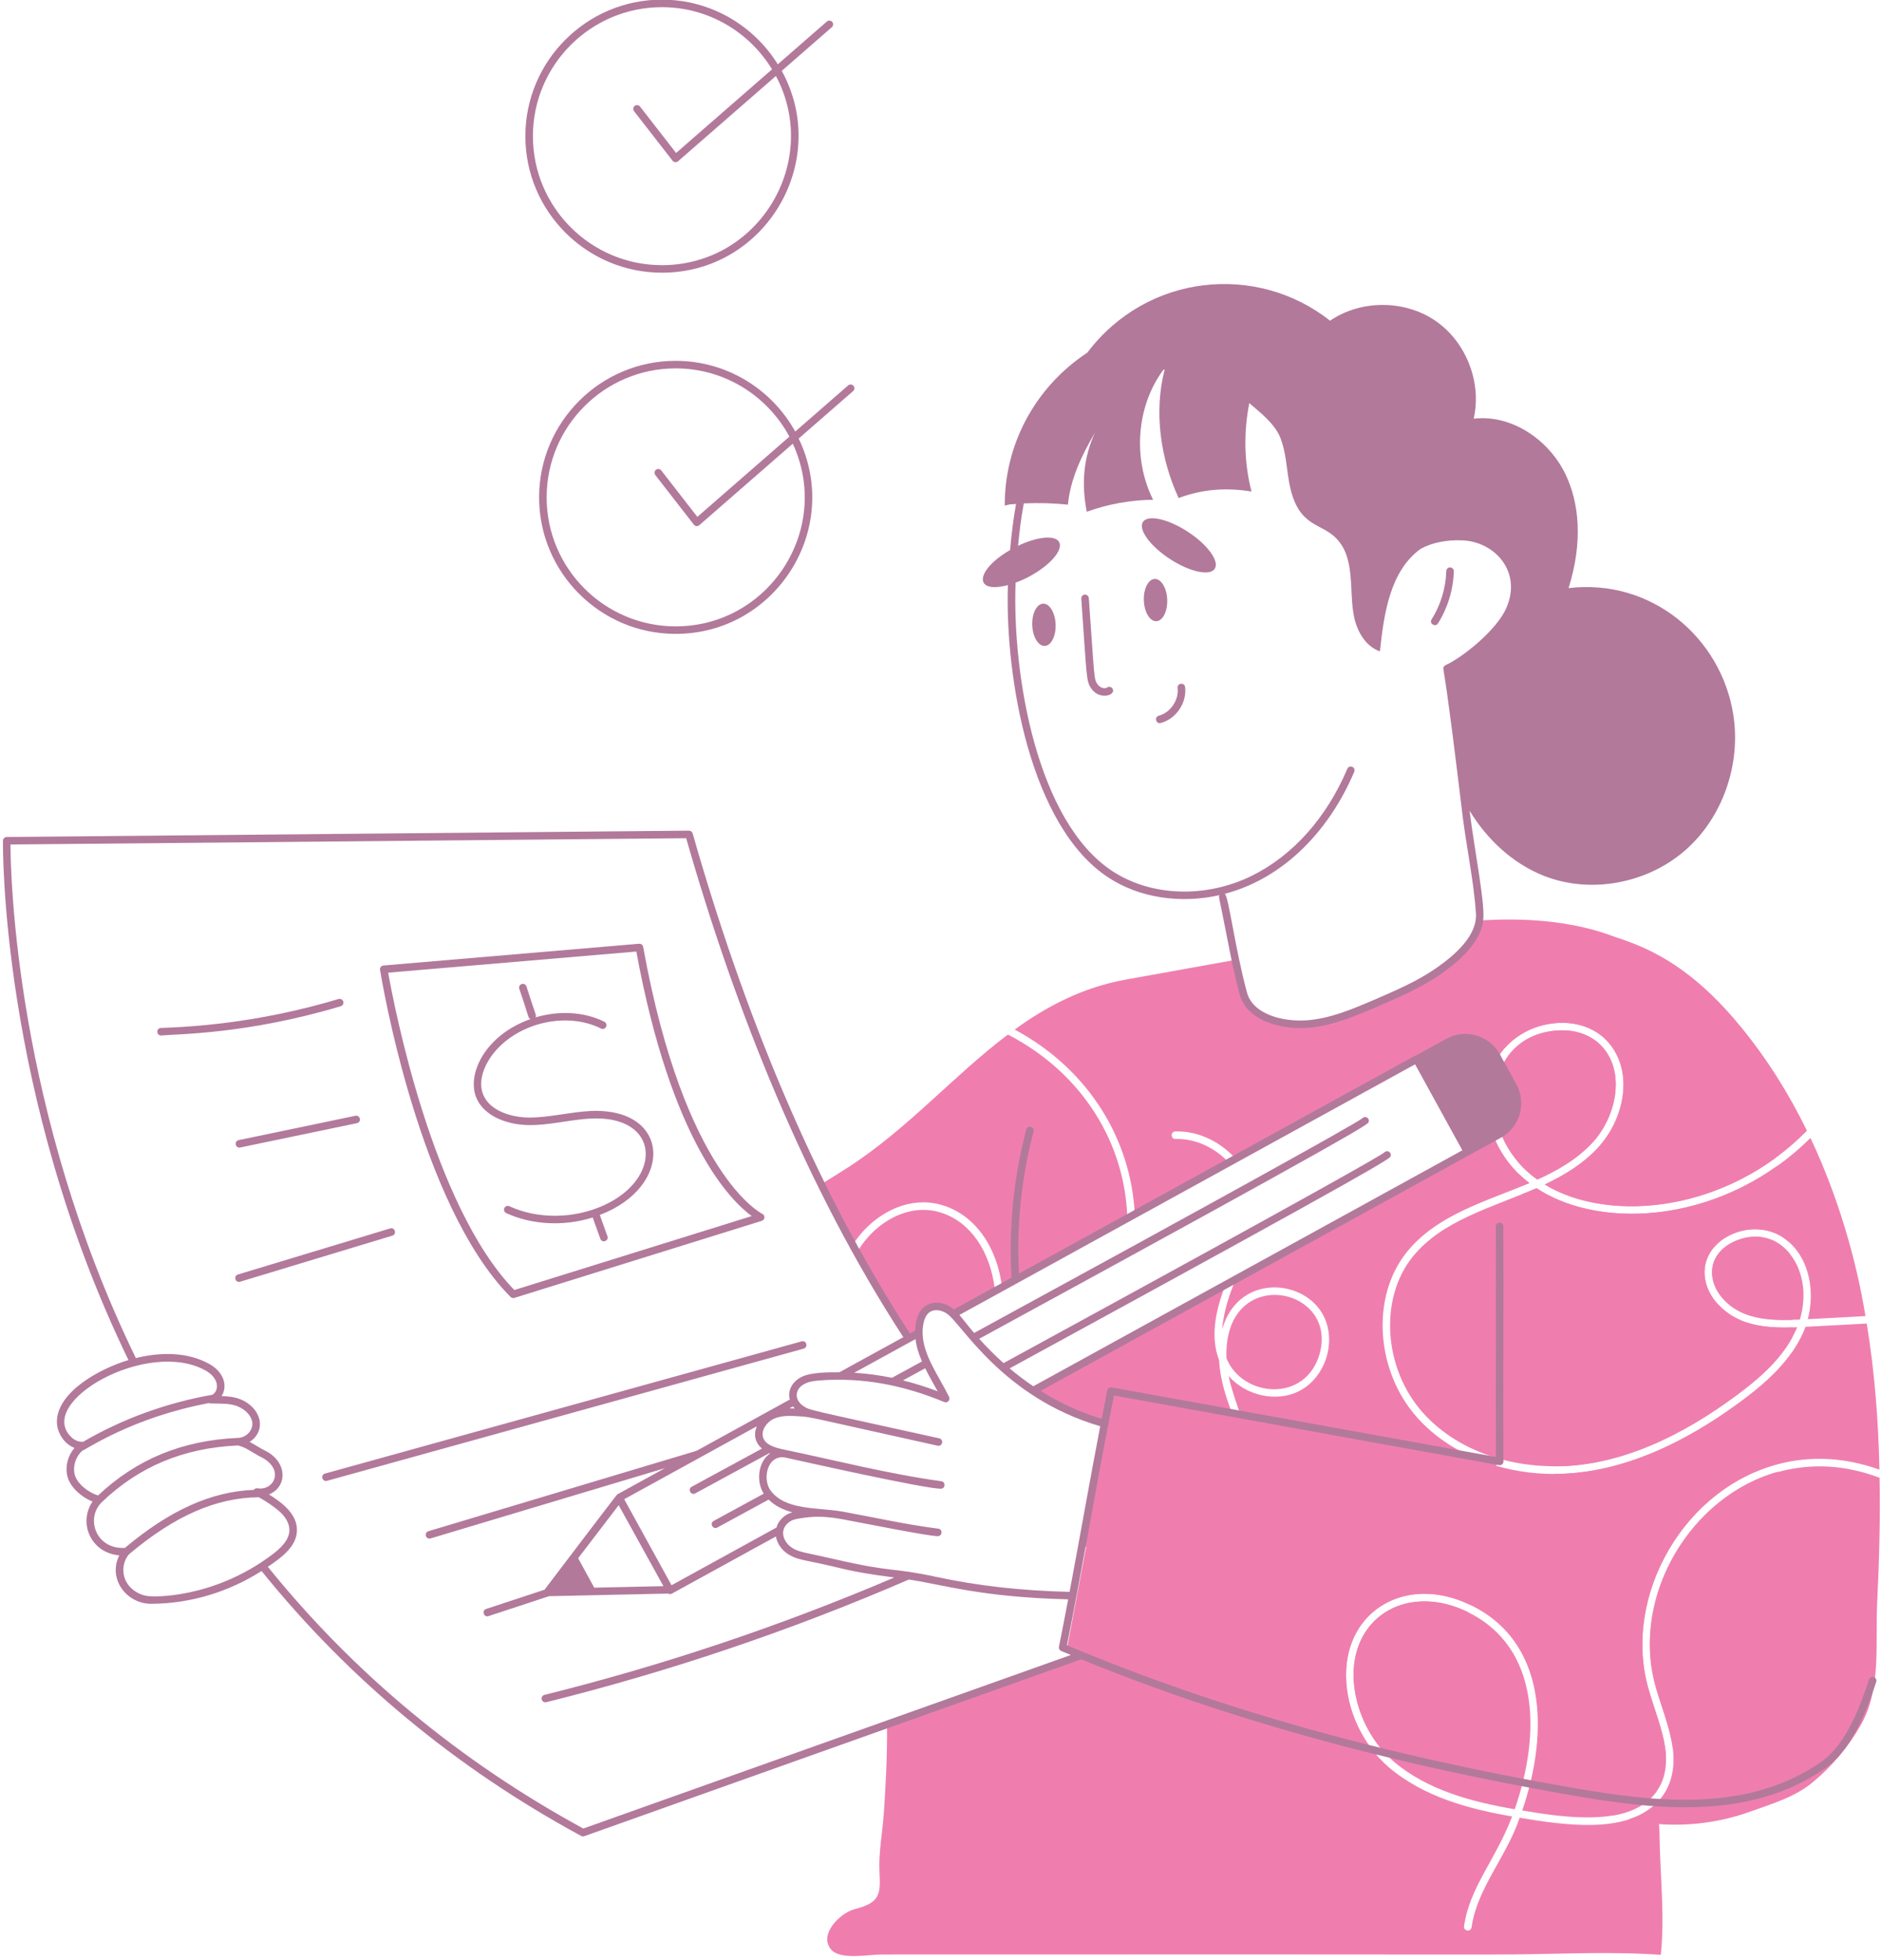 <?xml version="1.0" encoding="UTF-8" standalone="no"?><svg xmlns="http://www.w3.org/2000/svg" xmlns:xlink="http://www.w3.org/1999/xlink" fill="#b2799b" height="257" preserveAspectRatio="xMidYMid meet" version="1" viewBox="26.6 21.8 246.7 257.0" width="246.7" zoomAndPan="magnify"><g><g id="change1_7"><path d="M219.097,233.189c-7.751-3.84-15.177,0.354-15.062,8.357 c0.047,4.065,2.056,8.428,5.208,11.154c4.428,3.805,10.384,5.353,15.914,6.299 C228.591,249.085,228.443,237.862,219.097,233.189z M219.097,233.189 c-7.751-3.84-15.177,0.354-15.062,8.357c0.047,4.065,2.056,8.428,5.208,11.154 c4.428,3.805,10.384,5.353,15.914,6.299 C228.591,249.085,228.443,237.862,219.097,233.189z M219.097,233.189 c-7.751-3.84-15.177,0.354-15.062,8.357c0.047,4.065,2.056,8.428,5.208,11.154 c4.428,3.805,10.384,5.353,15.914,6.299 C228.591,249.085,228.443,237.862,219.097,233.189z M243.577,242.721 c0.705,2.613,1.96,5.553,2.308,8.337c3.358-4.993,8.229-15.133,11.309-25.717 c1.019-3.482,1.861-7.027,2.526-10.603 C248.28,217.824,240.432,231.111,243.577,242.721z M261.216,186.174 c-0.405-0.499-0.873-0.946-1.424-1.32c-3.126-2.146-8.636-0.224-8.763,3.597 c-0.104,2.692,2.214,4.813,4.407,5.644c1.944,0.728,4.085,0.8,6.143,0.748 C261.58,191.953,261.455,189.053,261.216,186.174z M174.368,181.278 c-0.349-9.403-5.643-18.662-15.644-23.846 c-7.131,5.374-13.212,12.442-21.018,17.453c-1.143,0.738-2.308,1.466-3.472,2.172 c1.372,2.786,2.755,5.436,4.137,7.962c2.546-4.006,7.362-6.686,11.985-5.145 c4.085,1.351,6.923,5.343,7.599,10.675l16.465-9.054 C174.389,181.423,174.368,181.35,174.368,181.278z M150.045,180.81 c-4.336-1.44-8.848,1.293-11.122,5.197c2.266,4.085,4.532,7.838,6.788,11.278 l1.33-0.738c0-1.273,0.278-2.761,1.434-3.295 c0.856-0.379,2.098-0.169,3.087,0.821l5.509-3.025 c-0.031-0.062-0.052-0.125-0.062-0.187 C156.406,185.81,153.808,182.057,150.045,180.81z M254.772,205.56 c-9.462,6.989-20.697,11.701-32.047,8.409l0.042-0.239l-1.622-0.291 c-3.441-1.247-6.466-3.212-8.752-5.769c-5.478-6.112-6.102-15.852-1.393-21.704 c4.012-5.001,10.695-6.736,16.081-9.064c-8.682-6.626-7.048-20.077,3.503-20.977 c2.838-0.218,5.384,0.748,6.975,2.682c3.285,3.971,1.84,10.062-1.476,13.648 c-1.954,2.121-4.387,3.607-6.996,4.834c7.107,4.322,19.783,4.16,30.259-3.482 c-2.76-12.698-8.26-23.974-20.301-28.71c-0.466,0-6.361-3.238-18.523-2.412 c-0.385,2.734-3.108,5.052-5.301,6.59c-2.536,1.778-5.395,3.004-8.233,4.231 c-2.931,1.258-5.935,2.536-9.106,2.755c-3.087,0.208-7.401-0.748-8.295-3.992 c-0.395-1.455-0.738-2.931-1.05-4.428c-4.782,0.852-9.553,1.715-14.324,2.578 c-5.655,1.019-10.332,3.461-14.605,6.559c9.961,5.353,15.288,14.722,15.738,24.209 l12.328-6.777c-1.788-1.923-4.355-3.16-6.975-3.087 c-0.639,0.049-0.704-0.963-0.031-0.988c3.004-0.094,5.915,1.351,7.9,3.586 l23.721-13.056l6.673,12.141l-30.363,16.704c-0.795,1.748-1.656,4.425-1.788,6.569 c2.022-7.189,10.404-6.72,13.118-2.079c1.989,3.448,0.524,8.327-3.004,10.156 c-3.004,1.559-7.058,0.603-9.272-1.965c0.31,1.65,1.557,5.156,1.705,5.488 l-1.133-0.198c-0.94-2.618-1.689-4.781-1.829-7.391 c-1.289-3.326-0.229-7.089,0.842-9.833l-25.218,13.867 c2.869,1.913,6.019,3.399,9.407,4.335l-2.869,15.821 c9.407,7.959,13.482,9.32,13.804,9.542 c-53.581,19.069-35.773,12.731-39.49,14.054 c0.052,4.47-0.218,8.628-0.416,11.601c-0.166,2.547-0.707,5.26-0.572,7.744 c0.146,2.921,0.114,4.023-3.285,4.885c-1.798,0.457-4.761,3.285-3.046,5.291 c1.206,1.403,4.896,0.644,6.58,0.644c87.204-0.053,78.908,0.099,88.22-0.104 c4.667-0.094,9.355-0.177,13.95,0.145c0.551-5.062-0.104-10.603-0.166-15.717 c0-1.047-0.227-2.895-0.301-4.272c-4.084,4.306-12.571,2.912-18.035,2.017 c-1.691,5.072-5.606,9.286-6.299,14.366c-0.115,0.661-1.06,0.492-0.988-0.135 c0.728-5.149,4.116-8.64,6.299-14.397c-5.603-0.967-11.642-2.568-16.216-6.497 c-3.399-2.946-5.51-7.477-5.551-11.892c-0.108-8.711,7.982-13.346,16.237-9.366 c10.004,4.755,10.428,16.527,6.861,26.974c5.651,0.942,14.354,2.258,17.64-2.568 c0.026-1.814,0.3-2.701,1.206-4.189c-0.045-3.048-1.459-6.111-2.37-9.428 c-3.294-12.143,4.944-26.274,17.297-29.313c0.852-4.813,1.383-9.688,1.58-14.573 C259.657,201.734,257.142,203.813,254.772,205.56z M187.372,199.874 c2.036,5.092,10.304,5.919,12.193-0.52 C202.143,190.358,186.902,187.478,187.372,199.874z M236.799,159.23 c-1.258-1.507-3.191-2.349-5.405-2.349c-10.234,0-12.06,13.361-3.274,19.563 c2.713-1.227,5.26-2.713,7.245-4.865 C238.317,168.378,239.699,162.744,236.799,159.23z M255.094,195.019 c-2.516-0.956-5.166-3.42-5.052-6.601c0.152-4.743,7.112-7.366,11.029-3.805 c-0.482-4.871-1.394-9.618-1.507-9.958c-11.086,7.894-24.298,7.712-31.548,2.921 c-6.2,2.657-12.447,4.287-16.247,9.002 c-4.418,5.499-3.804,14.667,1.351,20.436c4.909,5.485,12.911,7.722,20.53,6.829 c6.642-0.8,13.357-3.773,20.54-9.085c2.703-1.996,5.624-4.439,7.359-7.64 c0.021-0.437,0.021-0.873,0.021-1.299 C259.439,195.893,257.183,195.809,255.094,195.019z M219.097,233.189 c-7.751-3.84-15.177,0.354-15.062,8.357c0.047,4.065,2.056,8.428,5.208,11.154 c4.428,3.805,10.384,5.353,15.914,6.299 C228.591,249.085,228.443,237.862,219.097,233.189z M219.097,233.189 c-7.751-3.84-15.177,0.354-15.062,8.357c0.047,4.065,2.056,8.428,5.208,11.154 c4.428,3.805,10.384,5.353,15.914,6.299 C228.591,249.085,228.443,237.862,219.097,233.189z M219.097,233.189l-3.721,19.771 c-1.653-0.062-4.179-0.561-7.235-1.331c0.343,0.385,0.717,0.738,1.102,1.071 c4.428,3.805,10.384,5.353,15.914,6.299 C228.591,249.085,228.443,237.862,219.097,233.189z" fill="#ef7eaf"/></g><g id="change1_8"><path d="M262.536,194.801c-2.288,0.074-4.737,0.178-7.1-0.707 c-4.683-1.775-6.223-7.174-1.715-9.428 C259.518,181.769,264.618,187.802,262.536,194.801z" fill="#ef7eaf"/></g><g id="change1_2"><path d="M227.08,176.901c-0.385,0.166-0.769,0.322-1.154,0.468l-0.198-1.622 C225.969,175.988,226.495,176.455,227.08,176.901z" fill="#ef7eaf"/></g><g id="change1_3"><path d="M225.531,174.074l-1.559-13.378 c2.733-4.192,9.635-5.291,12.827-1.466c2.9,3.513,1.518,9.147-1.434,12.349 c-1.985,2.152-4.532,3.638-7.245,4.865 C227.095,175.721,226.302,174.981,225.531,174.074z" fill="#ef7eaf"/></g><g id="change1_4"><path d="M223.806,159.272l-1.933-16.476 c6.705,0.042,12.214,0.489,17.11,2.079c0.021,0.01,0.042,0.021,0.062,0.021 c5.738,1.871,10.655,5.312,15.727,11.497c3.43,4.179,6.32,8.784,8.69,13.648 c-10.188,10.439-25.659,12.349-34.375,7.048c2.609-1.227,5.041-2.713,6.996-4.834 c3.316-3.586,4.761-9.677,1.476-13.648 C234.231,154.562,227.266,155.257,223.806,159.272z" fill="#ef7eaf"/></g><g id="change1_5"><path d="M263.576,194.749c0.894-3.42,0.333-7.661-2.505-10.135 c-3.905-3.55-10.876-0.952-11.029,3.805c-0.114,3.181,2.536,5.644,5.052,6.601 c2.195,0.83,4.71,0.905,7.089,0.78c-1.534,3.749-4.766,6.577-7.994,8.96 c-7.008,5.182-15.319,9.362-23.97,9.283l-4.179-35.644 c0.665-0.26,1.32-0.541,1.975-0.821c8.845,5.845,25.004,4.309,35.903-6.59 c3.576,7.538,6.022,15.966,7.214,23.357L263.576,194.749z" fill="#ef7eaf"/></g><g id="change1_1"><path d="M272.962,214.478c-18.939-6.824-34.74,12.292-30.342,28.502 c0.908,3.304,2.325,6.384,2.37,9.428c0.038,4.291-2.805,6.711-7.037,7.422 c-0.842-0.26-1.663-0.551-2.474-0.884l-5.145-43.907 c8.906,0,17.277-4.191,24.438-9.48c2.37-1.746,4.886-3.825,6.725-6.466 c0.849-1.227,1.505-2.561,1.767-3.347c0.11,0,7.933-0.421,8.035-0.426 C272.339,201.662,272.827,208.054,272.962,214.478z" fill="#ef7eaf"/></g><g id="change1_6"><path d="M272.671,231.848c-0.27,5.405,0.582,11.309-2.141,16.091 c-1.622,2.859-3.763,5.416-6.289,7.505c-2.38,1.975-5.249,2.796-8.129,3.836 c-5.24,1.917-10.996,2.223-16.081,1.071c4.19-1.332,6.431-4.633,5.852-9.293 c-0.347-2.778-1.599-5.709-2.308-8.337c-4.251-15.692,11.206-34.081,29.407-27.182 C273.087,220.975,272.931,226.422,272.671,231.848z" fill="#ef7eaf"/></g><g id="change1_9"><path d="M219.097,233.189l-3.721,19.771 c-1.653-0.062-4.179-0.561-7.235-1.331c-2.495-2.692-4.064-6.497-4.106-10.083 C203.92,233.594,211.282,229.317,219.097,233.189z" fill="#ef7eaf"/></g><g id="change1_10"><path d="M222.766,213.73c-4.849,25.707-3.08,16.329-3.482,18.461 c-8.314-4.009-16.344,0.715-16.237,9.366c0.031,3.409,1.299,6.892,3.43,9.636 c-12.467-3.346-29.685-9.716-39.968-13.503 c8.518-45.242,5.58-29.638,6.216-33.014 C175.174,205.119,212.926,211.95,222.766,213.73z" fill="#ef7eaf"/></g><g id="change2_1"><path d="M215.1,103.528c1.283-2.051,2-4.412,2.073-6.829 c0.008-0.273-0.207-0.501-0.479-0.509c-0.269-0.012-0.501,0.206-0.509,0.479 c-0.068,2.242-0.733,4.433-1.923,6.335 C213.912,103.562,214.759,104.073,215.1,103.528z"/><path d="M179.96,95.087c2.599,1.695,5.229,2.267,5.872,1.279 c0.644-0.989-0.939-3.163-3.54-4.858c-2.599-1.695-5.228-2.267-5.872-1.279 C175.777,91.219,177.362,93.392,179.96,95.087z"/><path d="M158.718,98.509c-0.387,12.32,2.995,31.643,13.143,38.319 c4.181,2.75,9.574,3.462,14.597,2.327c-0.152,0.269-0.095-0.043,0.878,4.977 c0.545,2.814,1.028,5.318,1.774,8.068c0.935,3.392,5.307,4.587,8.806,4.354 c3.304-0.228,6.353-1.544,9.376-2.841c2.786-1.204,5.667-2.449,8.212-4.233 c3.384-2.374,5.186-4.64,5.505-6.914c0.341-2.037-1.108-9.14-1.772-14.48 c2.31,3.808,5.703,6.938,9.736,8.536c6.133,2.422,13.544,1.008,18.513-3.326 c4.969-4.335,7.359-11.351,6.31-17.869c-1.617-10.061-10.719-17.812-21.582-16.523 c1.925-6.153,1.367-11.235-0.395-14.911c-2.166-4.52-7.068-7.896-12.045-7.298 c1.094-4.762-0.993-10.094-5.029-12.848s-9.761-2.756-13.797-0.002 c-9.59-7.578-23.964-6.211-31.819,4.189 c-7.051,4.656-10.873,12.312-10.819,20.052l0.643-0.157 c0.274-0.026,0.555-0.038,0.832-0.058c-0.359,1.975-0.597,4.004-0.777,6.039 C154.428,96.573,154.162,99.706,158.718,98.509z M166.584,87.968 c0.337-3.426,1.819-6.475,3.551-9.45c-1.531,3.31-1.79,6.802-1.074,10.378 c2.697-0.996,5.819-1.559,8.695-1.571c-2.681-5.345-2.217-12.241,1.337-17.039 c0.059-0.011,0.116-0.023,0.175-0.033c-1.433,5.514-0.558,11.676,1.832,16.846 c3.129-1.187,6.248-1.391,9.552-0.859c-0.976-3.776-1.046-7.765-0.29-11.59 c1.6,1.369,3.366,2.745,4.086,4.584c0.693,1.771,0.782,3.711,1.099,5.587 c0.991,5.864,3.838,5.48,5.881,7.244c3.032,2.617,1.899,7.3,2.711,10.806 c0.43,1.855,1.546,3.707,3.347,4.325c0.503-4.726,1.264-10.536,5.367-13.461 c1.468-0.778,3.237-1.161,5.336-1.098c4.347,0.126,7.926,4.114,5.888,8.817 c-1.184,2.857-5.725,6.534-7.988,7.544c-0.205,0.092-0.323,0.311-0.286,0.533 c0.693,4.162,1.624,11.855,2.314,17.541c0.632,5.692,1.654,9.889,1.953,14.488 c0.184,2.904-2.752,5.439-5.134,7.11c-2.489,1.745-5.355,2.976-8.144,4.181 c-2.866,1.23-5.83,2.501-8.944,2.716c-3.21,0.209-7.013-0.828-7.785-3.628 c-1.598-5.883-2.405-12.634-2.915-12.959 c7.912-2.069,13.819-8.531,16.972-16.001c0.106-0.251-0.011-0.542-0.263-0.648 c-0.251-0.105-0.542,0.012-0.647,0.263c-2.708,6.415-7.17,11.404-12.565,14.048 c-6.012,2.944-13.171,2.693-18.241-0.641 c-9.903-6.514-13.12-25.741-12.679-37.813c0.571-0.21,1.163-0.465,1.762-0.785 c2.738-1.46,4.507-3.487,3.951-4.529c-0.515-0.967-2.861-0.728-5.387,0.481 c0.177-1.877,0.41-3.743,0.753-5.557 C162.731,87.71,164.697,87.762,166.584,87.968z"/><path d="M179.602,100.413c-0.059-1.53-0.792-2.744-1.638-2.712 c-0.845,0.033-1.483,1.299-1.424,2.829c0.059,1.53,0.792,2.744,1.637,2.712 C179.022,103.21,179.66,101.943,179.602,100.413z"/><path d="M163.335,100.942c-0.845,0.033-1.483,1.299-1.424,2.829 c0.059,1.53,0.791,2.744,1.637,2.712c0.846-0.033,1.483-1.299,1.425-2.829 C164.914,102.124,164.182,100.91,163.335,100.942z"/><path d="M169.637,112.051c1.118,1.647,3.367,0.864,2.784,0.009 c-0.154-0.226-0.461-0.283-0.687-0.129c-0.386,0.264-1.009-0.036-1.278-0.434 c-0.478-0.705-0.377-0.745-1.131-11.285c-0.02-0.272-0.256-0.462-0.528-0.458 c-0.272,0.02-0.477,0.256-0.458,0.528 C169.079,110.635,168.96,111.052,169.637,112.051z"/><path d="M180.966,111.993c0.192,1.57-0.937,3.236-2.466,3.638 c-0.636,0.167-0.379,1.123,0.251,0.956c2.016-0.53,3.45-2.645,3.196-4.714 C181.866,111.221,180.886,111.346,180.966,111.993z"/><path d="M94.026,191.959l32.432-10.103c0.43-0.134,0.471-0.729,0.062-0.92 c-0.101-0.047-10.199-5.065-15.614-35.003c-0.046-0.251-0.282-0.424-0.528-0.405 l-33.515,2.853c-0.288,0.025-0.492,0.289-0.446,0.572 c0.203,1.252,5.107,30.812,17.112,42.884 C93.658,191.967,93.85,192.014,94.026,191.959z M110.013,146.551 c4.601,25.019,12.398,32.697,15.126,34.681L94.02,190.926 c-10.777-11.109-15.816-37.543-16.538-41.606L110.013,146.551z"/><path d="M132.297,197.999c-0.073-0.263-0.345-0.414-0.608-0.344l-62.487,17.333 c-0.621,0.172-0.377,1.128,0.265,0.952l62.487-17.333 C132.216,198.535,132.37,198.262,132.297,197.999z"/><path d="M272.231,241.673c-0.26-0.085-0.54,0.053-0.626,0.312 c-0.986,2.944-2.822,8.425-6.338,10.851c-9.422,6.5-21.114,5.327-32.245,3.403 c-25.207-4.36-46.985-10.49-66.564-18.738c1.834-9.15,3.613-19.588,5.384-28.786 c0.024-0.039,0.049-0.077,0.062-0.123c0.021-0.075,0.019-0.149,0.005-0.22 c0.233-1.207,0.468-2.415,0.71-3.621l50.481,9.138 c0.306,0.055,0.584-0.182,0.582-0.489c-0.06-10.001,0.044-20.759-0.016-30.81 c-0.004-0.661-0.993-0.649-0.988,0.006c0.059,9.798-0.04,20.271,0.013,30.214 l-50.373-9.119c-0.266-0.046-0.52,0.125-0.572,0.389 c-0.25,1.242-0.493,2.486-0.734,3.728c-2.783-0.825-5.468-2.055-8.008-3.66 c19.963-10.98-18.359,10.098,56.201-30.913l0.001,0.002l4.126-2.269 c2.5-1.375,3.413-4.517,2.037-7.017l-2.158-3.923 c-1.375-2.5-4.517-3.413-7.017-2.037l-3.986,2.192 c-0.195,0.033,2.432-1.358-52.046,28.596c-0.318-6.283,0.321-12.551,1.921-18.643 c0.069-0.264-0.088-0.534-0.353-0.604c-0.264-0.069-0.534,0.088-0.604,0.353 c-1.667,6.346-2.313,12.88-1.931,19.426l-7.58,4.17 c-0.115-0.096-0.228-0.207-0.345-0.283c-0.946-0.646-2.094-0.796-3.001-0.394 c-1.285,0.593-1.663,2.051-1.708,3.454l-0.681,0.374 c-12.788-19.665-21.987-42.741-28.486-65.572 c-0.061-0.214-0.245-0.347-0.479-0.359l-89.437,0.832 c-0.268,0.002-0.484,0.217-0.49,0.485c-0.006,0.331-0.426,33.303,16.451,68.092 c-3.707,1.113-9.16,4.06-9.379,7.89c-0.083,1.472,0.875,3.088,2.303,3.627 c-0.861,0.998-1.239,2.394-0.936,3.688c0.339,1.45,1.853,2.768,3.303,3.344 c-1.879,2.75-0.287,6.727,3.506,7.055c-1.533,3.047,0.924,6.35,4.171,6.35 c0.007,0,0.015,0,0.021,0c5.102-0.025,10.053-1.507,14.46-4.296 c11.401,14.149,25.492,25.835,41.896,34.732c0.073,0.04,0.154,0.06,0.236,0.06 c0.056,0,0.112-0.009,0.166-0.028l65.145-23.19 c19.065,7.808,40.203,13.665,64.524,17.871 c11.453,1.982,23.304,3.108,32.974-3.563c3.787-2.613,5.691-8.297,6.714-11.35 C272.629,242.04,272.49,241.76,272.231,241.673z M212.094,161.336l6.197,11.274 c-1.53,0.842,8.453-4.65-56.242,30.934c-1.064-0.716-2.099-1.499-3.102-2.344 c49.697-27.116,49.831-27.492,49.942-27.82 c0.088-0.258-0.05-0.539-0.308-0.627c-0.197-0.068-0.407-0.003-0.534,0.145 c-0.627,0.489-8.082,4.796-49.896,27.61c-1.106-0.986-2.172-2.049-3.192-3.188 c50.801-27.705,50.942-28.103,51.051-28.42 c0.088-0.258-0.05-0.539-0.308-0.627c-0.195-0.067-0.406-0.003-0.533,0.144 c-1.068,0.834-19.577,11.071-50.879,28.142c-0.838-0.983-1.453-1.816-1.931-2.361 L212.094,161.336z M148.675,193.704c0.708-0.311,1.516-0.045,2.047,0.316 c1.872,1.217,7.221,10.989,20.1,14.764 c-1.407,7.325-2.56,13.98-4.017,21.716c-6.265-0.148-11.991-0.784-17.467-1.963 c-6.041-1.297-5.384-0.496-13.276-2.311c-3.932-0.905-4.735-0.905-5.651-1.517 c-0.705-0.463-1.16-1.215-1.16-1.916c0-0.886,0.708-1.525,1.367-1.745 c0.726-0.241,2.273-0.36,2.172-0.349c0.108,0.004,1.475-0.217,4.09,0.252 c2.447,0.444,11.332,2.243,12.646,2.243c0.614,0,0.673-0.908,0.061-0.984 c-4.201-0.526-8.412-1.484-12.531-2.231c-3.195-0.573-7.551-0.119-9.465-2.804 c-0.664-0.936-0.667-2.499-0.007-3.483c0.332-0.495,0.968-1.032,2.098-0.771 c2.1,0.465,18.109,4.057,20.24,4.057c0.612,0,0.672-0.901,0.067-0.984 c-6.862-0.942-14.18-2.802-20.084-4.036l-0.58-0.126 c-1.148-0.233-2.366-0.6-2.687-1.545c-0.319-0.939,0.454-2.036,1.372-2.47 c1.054-0.488,2.327-0.404,3.45-0.329c1.609,0.104,0.829,0.042,18.043,3.846 c0.645,0.148,0.846-0.826,0.214-0.965c-17.41-3.85-16.966-3.66-17.805-4.232 c-1.243-0.829-1.163-2.288,0.246-2.95c0.612-0.301,1.358-0.364,2.01-0.418 c5.377-0.382,10.681,0.548,16.209,2.843c0.42,0.172,0.834-0.265,0.633-0.674 c-1.387-2.826-3.424-5.456-3.473-8.389 C147.535,195.514,147.735,194.138,148.675,193.704z M114.628,229.629l-6.208-11.276 l17.385-9.561c-0.449,1.074-0.236,2.149,0.675,2.921l-9.207,5.004 c-0.572,0.31-0.103,1.184,0.472,0.868l9.712-5.278 c0.031,0.013,0.06,0.03,0.091,0.042c-1.606,1.098-1.844,3.712-0.835,5.278 c-4.091,2.233-6.56,3.568-6.56,3.569c-0.571,0.309-0.107,1.181,0.471,0.869 c0,0,2.539-1.373,6.733-3.664c0.85,0.849,1.929,1.353,3.103,1.668 c-1.089,0.313-1.819,1.105-2.085,2.003 C121.27,225.979,116.091,228.826,114.628,229.629z M104.493,229.949 c-0.688-1.275-1.457-2.688-2.108-3.863l5.315-6.949l5.864,10.613L104.493,229.949 z M130.778,206.459c-0.23-0.01-0.464-0.017-0.703-0.015l0.478-0.263 C130.622,206.276,130.696,206.37,130.778,206.459z M146.607,197.36 c0.124,1.016,0.439,1.988,0.849,2.931l-3.933,2.145 c-1.656-0.346-3.304-0.561-4.952-0.663L146.607,197.36z M149.511,204.203 c-1.528-0.582-3.041-1.05-4.546-1.428l2.91-1.587 C148.417,202.28,148.974,203.221,149.511,204.203z M35.873,210.143 c-4.512-4.592,10.119-12.9,17.684-8.657c1.767,0.991,1.805,2.572,0.9,3.168 c-5.984,1.044-11.819,3.167-16.964,6.173c-0.021-0.001-0.04-0.008-0.061-0.005 C36.883,210.85,36.325,210.603,35.873,210.143z M36.387,215.09 c-0.26-1.112,0.142-2.321,0.988-3.086c0.589-0.209,6.615-4.378,16.609-6.257 c0.137,0.062,0.246,0.051,0.969,0.062c0.967,0.014,1.967,0.029,2.771,0.353 c1.087,0.438,1.853,1.281,1.952,2.146c0.107,0.931-0.725,1.988-1.924,2.007 c-7.28,0.328-13.265,2.803-18.295,7.542 C38.187,217.489,36.67,216.299,36.387,215.09z M39.924,218.76 c4.881-4.685,10.711-7.123,17.819-7.454c0.981,0.144,2.136,1.068,3.135,1.551 c0.774,0.374,1.642,1.117,1.755,2.083c0.142,1.225-0.984,2.206-2.272,1.982 c-0.193-0.035-0.378,0.05-0.485,0.203c-5.601,0.228-10.998,2.659-16.902,7.606 C39.197,224.956,37.772,220.902,39.924,218.76z M46.407,231.076 c-1.342,0-2.692-0.808-3.289-1.968c-0.587-1.14-0.422-2.59,0.396-3.54 c5.979-5.035,11.388-7.411,17.007-7.474c0.863,0.462,1.898,1.16,2.68,1.832 c0.864,0.744,1.351,1.657,1.335,2.507c-0.024,1.337-1.273,2.436-2.211,3.146 C54.395,231.577,46.306,231.093,46.407,231.076z M103.061,261.526 c-16.181-8.807-30.086-20.351-41.351-34.314c1.709-1.164,3.775-2.603,3.814-4.762 c0.039-2.13-1.861-3.59-3.666-4.729c2.432-0.963,2.479-4.293-0.55-5.755 c-0.552-0.266-1.326-0.789-1.982-1.131c2.228-1.438,1.599-4.447-1.232-5.591 c-0.77-0.31-1.613-0.385-2.454-0.411c0.815-1.247,0.385-3.098-1.599-4.21 c-2.827-1.584-6.357-1.584-9.633-0.774 c-15.743-32.347-16.419-63.146-16.434-67.333l88.572-0.824 c6.469,22.627,15.643,45.68,28.465,65.416l-8.376,4.6 c-1.386-0.006-3.716-0.001-4.906,0.586c-1.147,0.539-1.94,1.7-1.6,2.991 l-12.223,6.722c-0.11,0.033-30.797,9.234-35.152,10.541 c-0.261,0.078-0.41,0.354-0.331,0.615c0.08,0.269,0.365,0.408,0.615,0.331 c4.073-1.223,30.627-9.184,30.743-9.219l-6.27,3.448 c-0.1,0.055-9.456,12.395-9.532,12.495l-7.649,2.52 c-0.613,0.202-0.323,1.144,0.309,0.939l7.929-2.612l15.617-0.342 c0.146,0.085,0.323,0.091,0.473,0.015c0.064-0.032,8.263-4.54,13.649-7.501 c0.151,0.88,0.728,1.747,1.56,2.294c0.813,0.542,1.716,0.732,2.643,0.926 c4.808,0.942,4.713,1.303,11.316,2.157 c-14.82,6.324-30.236,11.507-45.861,15.391 c-0.265,0.066-0.426,0.334-0.36,0.599c0.056,0.225,0.257,0.375,0.479,0.375 c0.04,0,0.08-0.004,0.12-0.015c16.212-4.029,32.205-9.442,47.538-16.084 c4.567,0.691,9.451,2.312,20.88,2.599c-0.393,2.071-0.792,4.146-1.21,6.219 c-0.046,0.23,0.076,0.461,0.292,0.553c0.419,0.177,0.844,0.348,1.265,0.523 L103.061,261.526z"/><path d="M104.293,181.42l1.001,2.79c0.221,0.614,1.152,0.285,0.931-0.334 l-1.002-2.792c9.772-3.71,9.318-14.135-1.249-13.626 c-2.676,0.134-5.332,0.858-8.016,0.856c-2.226-0.014-5.14-0.813-6.026-3.022 c-0.757-1.886,0.276-4.114,1.495-5.57c3.275-3.913,9.536-5.295,13.955-3.079 c0.246,0.124,0.542,0.024,0.664-0.22s0.023-0.541-0.22-0.664 c-2.691-1.349-6.005-1.473-9.025-0.577c0.15-0.329-0.001-0.27-1.193-4.058 c-0.085-0.259-0.364-0.401-0.624-0.315c-0.259,0.085-0.4,0.364-0.315,0.624 c1.298,3.743,1.096,3.785,1.472,3.971c-5.945,2.09-8.355,7.193-7.125,10.256 c1.069,2.664,4.405,3.627,6.938,3.643c2.589,0.042,5.396-0.724,8.072-0.857 c9.134-0.462,9.504,7.867,1.674,11.397c-3.912,1.764-8.637,1.801-12.332,0.097 c-0.247-0.113-0.541-0.006-0.656,0.242c-0.114,0.248-0.006,0.542,0.242,0.656 C96.156,182.315,100.293,182.663,104.293,181.42z"/><path d="M115.167,69.107c-9.87,0-17.899,8.03-17.899,17.899 s8.03,17.899,17.899,17.899c13.08,0,21.847-13.702,16.128-25.612l7.132-6.218 c0.206-0.179,0.227-0.492,0.048-0.697c-0.179-0.206-0.491-0.227-0.697-0.048 l-6.937,6.048C127.789,72.858,121.909,69.107,115.167,69.107z M115.167,103.918 c-9.325,0-16.911-7.586-16.911-16.911s7.586-16.911,16.911-16.911 c6.447,0,12.059,3.629,14.911,8.948l-12.066,10.52l-4.73-6.086 c-0.167-0.216-0.478-0.256-0.693-0.087c-0.215,0.167-0.254,0.478-0.087,0.693 l5.051,6.5c0.175,0.225,0.502,0.255,0.715,0.069l12.256-10.686 C135.701,91.215,127.391,103.918,115.167,103.918z"/><path d="M113.366,57.552c13.582,0,22.198-14.612,15.712-26.464l6.561-5.721 c0.206-0.179,0.227-0.492,0.048-0.697c-0.179-0.206-0.491-0.227-0.697-0.048 l-6.433,5.609c-3.162-5.079-8.78-8.478-15.191-8.478 c-9.87,0-17.899,8.03-17.899,17.899S103.497,57.552,113.366,57.552z M113.366,22.741c6.114,0,11.465,3.273,14.436,8.148l-12.577,10.966l-4.731-6.086 c-0.167-0.215-0.479-0.255-0.693-0.087c-0.216,0.167-0.254,0.478-0.087,0.693 l5.052,6.5c0.175,0.225,0.502,0.255,0.715,0.069l12.83-11.186 c5.929,11.177-2.191,24.806-14.944,24.806c-9.325,0-16.911-7.586-16.911-16.911 S104.042,22.741,113.366,22.741z"/><path d="M71.594,153.106c-0.078-0.262-0.353-0.41-0.615-0.332 c-7.561,2.26-15.393,3.537-23.279,3.795c-0.644,0.022-0.626,0.988,0.016,0.988 c2.087-0.204,11.206-0.149,23.547-3.836 C71.524,153.643,71.673,153.367,71.594,153.106z"/><path d="M58.091,172.24l15.297-3.191c0.634-0.132,0.447-1.095-0.202-0.968 l-15.297,3.191C57.258,171.404,57.438,172.371,58.091,172.24z"/><path d="M77.744,182.851l-19.954,6.04c-0.616,0.187-0.352,1.135,0.286,0.946 l19.954-6.04C78.65,183.609,78.378,182.667,77.744,182.851z"/></g></g></svg>
